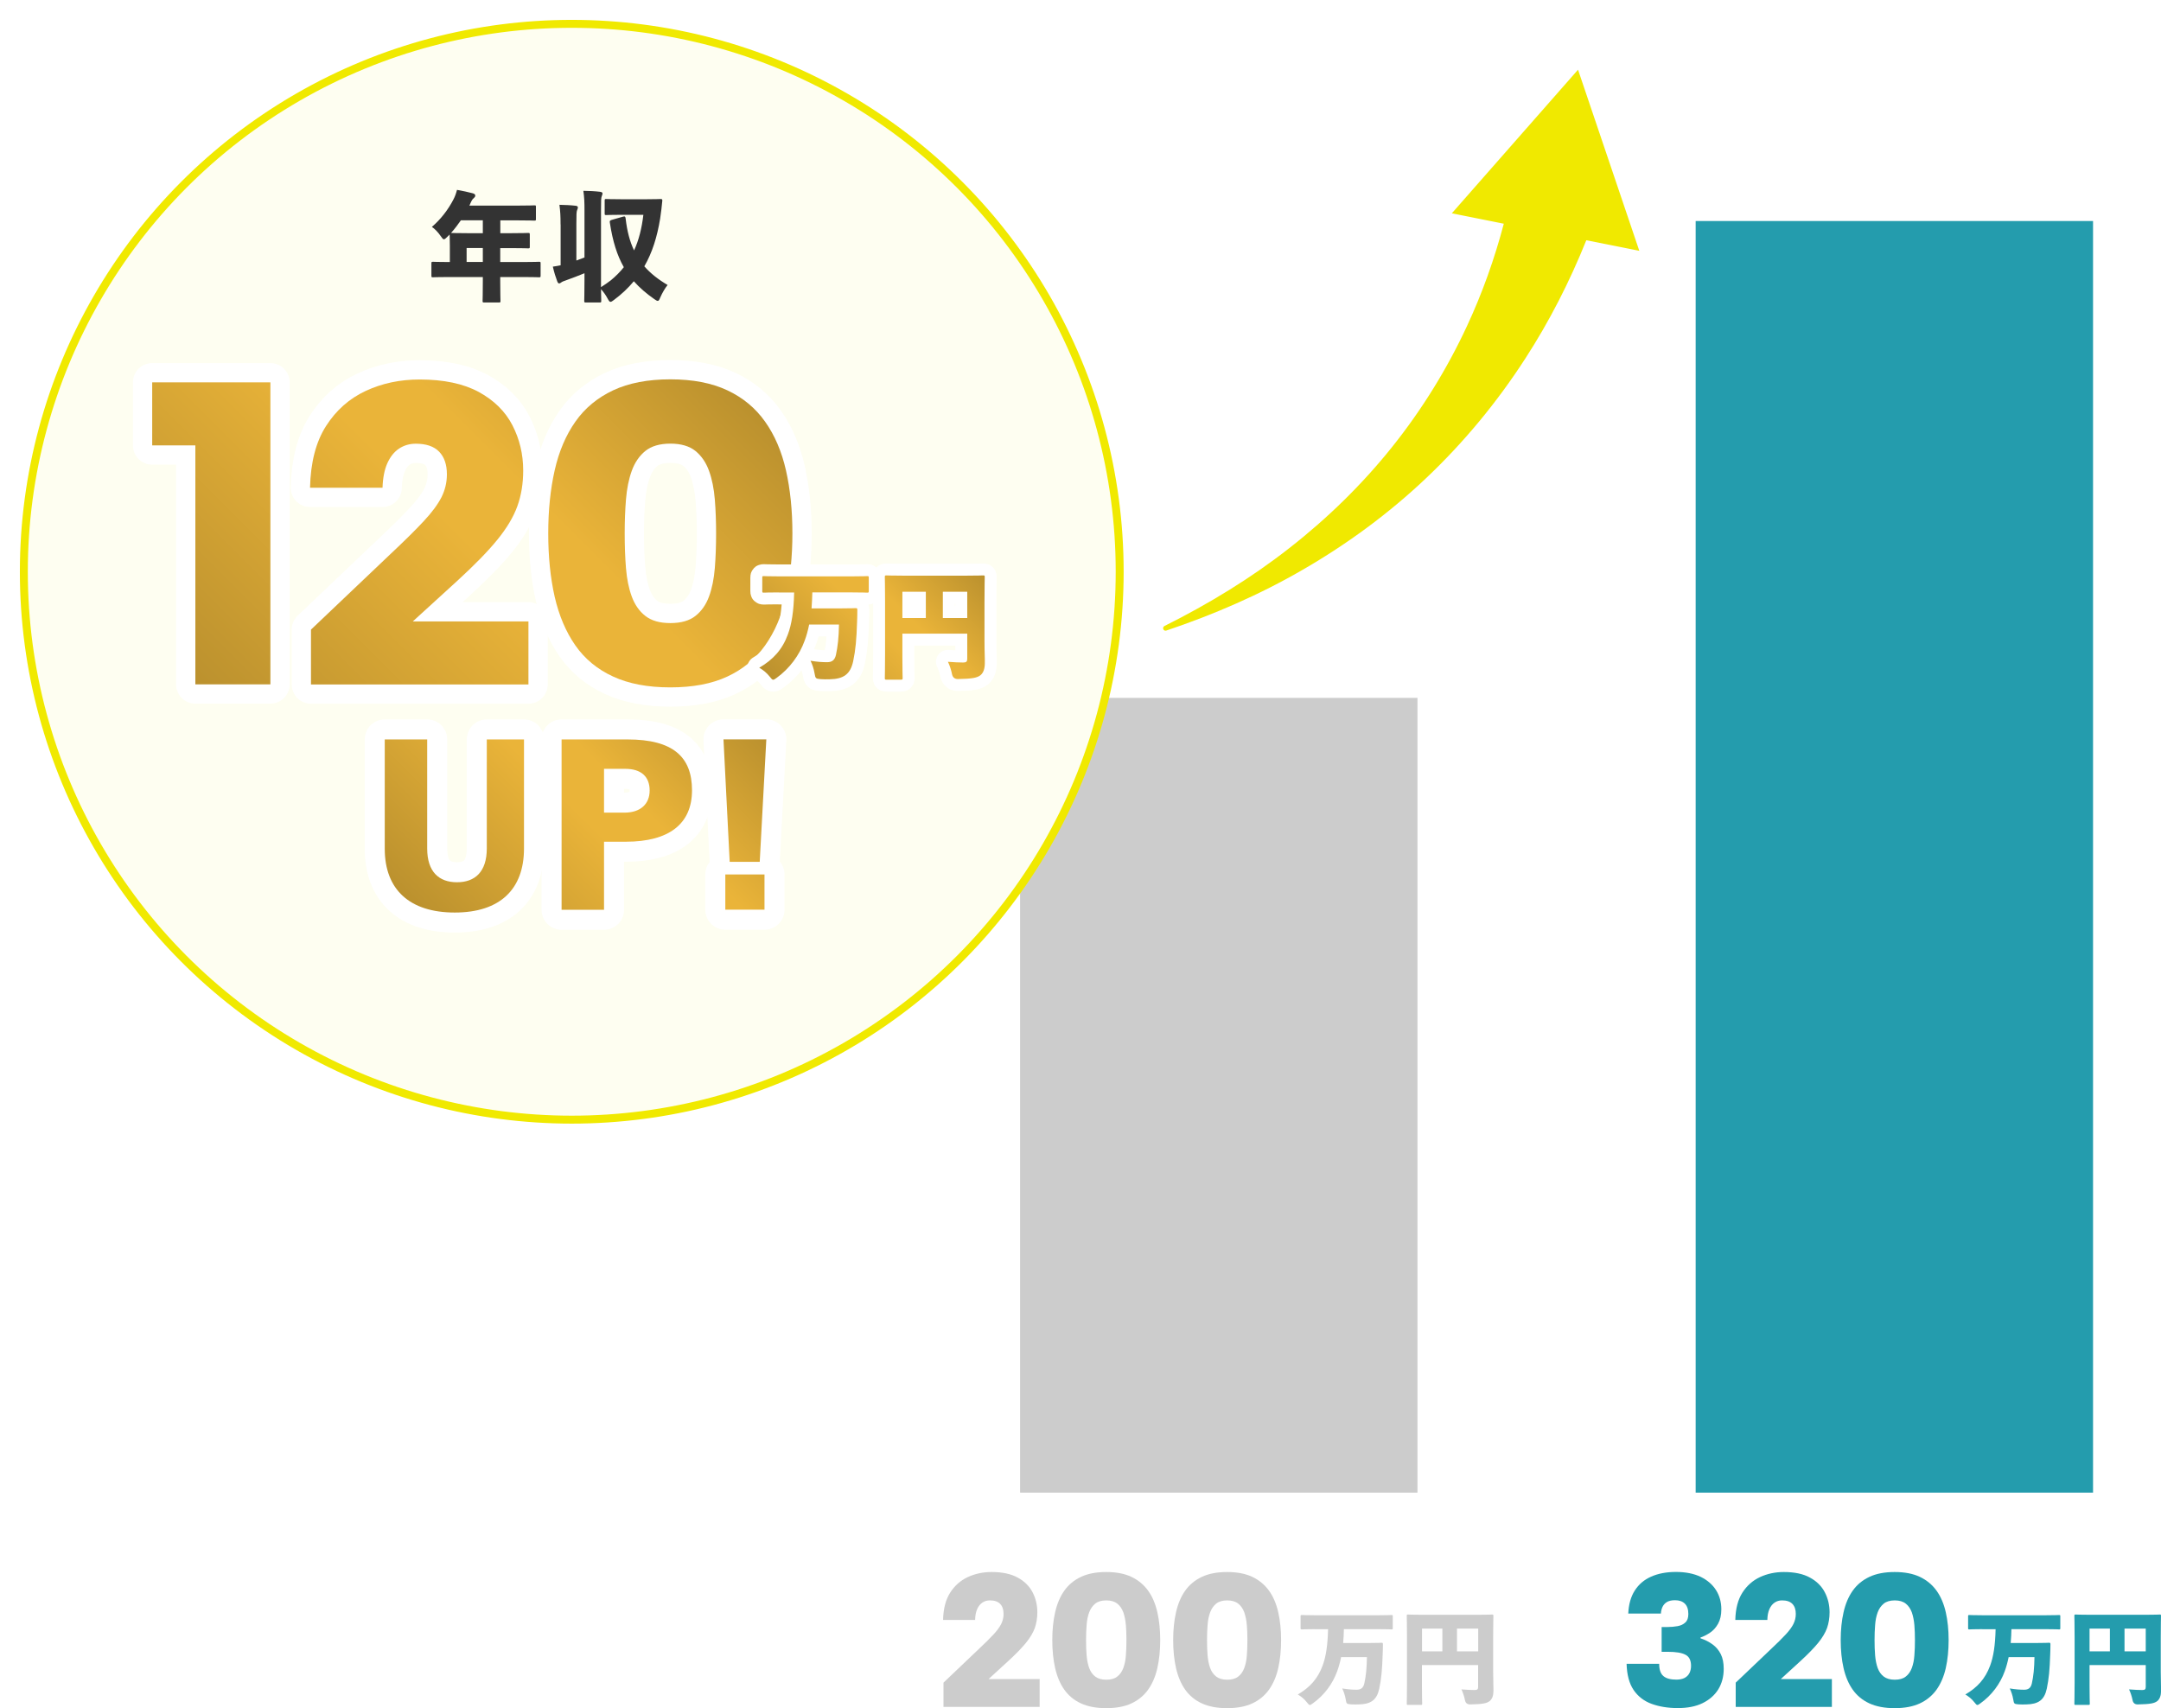 <?xml version="1.0" encoding="UTF-8"?>
<svg id="_レイヤー_2" data-name="レイヤー 2" xmlns="http://www.w3.org/2000/svg" xmlns:xlink="http://www.w3.org/1999/xlink" viewBox="0 0 271.9 214.93">
  <defs>
    <style>
      .cls-1 {
        fill: #f0e900;
      }

      .cls-2 {
        fill: #fefef1;
        filter: url(#drop-shadow-1);
        stroke: #f0e900;
        stroke-miterlimit: 10;
      }

      .cls-3 {
        fill: url(#_名称未設定グラデーション_51-6);
      }

      .cls-4 {
        fill: url(#_名称未設定グラデーション_51-4);
      }

      .cls-5 {
        fill: url(#_名称未設定グラデーション_51-5);
      }

      .cls-6 {
        fill: url(#_名称未設定グラデーション_51-2);
      }

      .cls-7 {
        fill: url(#_名称未設定グラデーション_51-3);
      }

      .cls-8 {
        fill: #ccc;
      }

      .cls-9 {
        stroke-width: 5.04px;
      }

      .cls-9, .cls-10, .cls-11 {
        fill: none;
        stroke: #fff;
        stroke-linecap: round;
        stroke-linejoin: round;
      }

      .cls-10 {
        stroke-width: 4.85px;
      }

      .cls-11 {
        stroke-width: 3px;
      }

      .cls-12 {
        fill: #249cad;
      }

      .cls-13 {
        fill: #333;
      }

      .cls-14 {
        fill: url(#_名称未設定グラデーション_51);
      }
    </style>
    <filter id="drop-shadow-1" x="0" y="0" width="140.88" height="140.88" filterUnits="userSpaceOnUse">
      <feOffset dx="3" dy="3"/>
      <feGaussianBlur result="blur" stdDeviation="0"/>
      <feFlood flood-color="#f0e900" flood-opacity="1"/>
      <feComposite in2="blur" operator="in"/>
      <feComposite in="SourceGraphic"/>
    </filter>
    <linearGradient id="_名称未設定グラデーション_51" data-name="名称未設定グラデーション 51" x1="30.48" y1="92.01" x2="82.96" y2="39.53" gradientUnits="userSpaceOnUse">
      <stop offset="0" stop-color="#bb912e"/>
      <stop offset=".5" stop-color="#eab439"/>
      <stop offset=".63" stop-color="#eab439"/>
      <stop offset="1" stop-color="#bb912e"/>
    </linearGradient>
    <linearGradient id="_名称未設定グラデーション_51-2" data-name="名称未設定グラデーション 51" x1="99.97" y1="88.44" x2="119.92" y2="68.49" xlink:href="#_名称未設定グラデーション_51"/>
    <linearGradient id="_名称未設定グラデーション_51-3" data-name="名称未設定グラデーション 51" x1="99.97" y1="88.44" x2="119.92" y2="68.49" xlink:href="#_名称未設定グラデーション_51"/>
    <linearGradient id="_名称未設定グラデーション_51-4" data-name="名称未設定グラデーション 51" x1="56.99" y1="119.06" x2="89.71" y2="86.33" xlink:href="#_名称未設定グラデーション_51"/>
    <linearGradient id="_名称未設定グラデーション_51-5" data-name="名称未設定グラデーション 51" x1="56.99" y1="119.06" x2="89.71" y2="86.33" xlink:href="#_名称未設定グラデーション_51"/>
    <linearGradient id="_名称未設定グラデーション_51-6" data-name="名称未設定グラデーション 51" x1="56.99" y1="119.06" x2="89.71" y2="86.33" xlink:href="#_名称未設定グラデーション_51"/>
  </defs>
  <g id="_レイヤー_1-2" data-name="レイヤー 1">
    <rect class="cls-8" x="128.35" y="87.81" width="50" height="100"/>
    <rect class="cls-12" x="213.35" y="27.81" width="50" height="160"/>
    <g>
      <g>
        <path class="cls-12" d="M204.87,203.05c.05-1.17.32-2.14.82-2.92.5-.78,1.18-1.36,2.06-1.75.88-.39,1.92-.59,3.12-.59s2.27.21,3.12.62c.85.42,1.49.98,1.93,1.68.44.7.66,1.5.66,2.4,0,.74-.14,1.34-.41,1.82-.27.48-.61.86-1.02,1.13-.41.27-.8.47-1.19.6v.1c.58.19,1.08.45,1.52.77.44.32.78.73,1.03,1.22.25.5.37,1.11.37,1.85,0,.98-.23,1.84-.68,2.58-.46.74-1.12,1.32-1.98,1.74-.86.42-1.9.62-3.12.62s-2.33-.18-3.29-.53-1.72-.94-2.27-1.75c-.55-.82-.84-1.91-.88-3.29h4.1c0,.74.18,1.25.54,1.55.36.3.9.44,1.62.44.4,0,.74-.07,1.01-.2.27-.14.48-.33.62-.59.14-.26.22-.57.22-.94,0-.69-.23-1.16-.7-1.4-.46-.25-1.21-.37-2.23-.37h-.77v-3.12h.77c.43,0,.84-.04,1.24-.11.39-.07.72-.22.97-.46.26-.23.38-.59.38-1.07,0-.58-.15-1.01-.44-1.3-.3-.29-.71-.43-1.24-.43-.43,0-.77.08-1.02.23-.25.15-.43.36-.55.61-.12.26-.19.54-.2.84h-4.13Z"/>
        <path class="cls-12" d="M218.4,211.71l4.39-4.18c.8-.75,1.43-1.37,1.88-1.86.46-.49.78-.93.98-1.33.2-.4.3-.82.3-1.27,0-.54-.14-.96-.43-1.26-.29-.3-.72-.44-1.3-.44-.35,0-.66.09-.94.28-.27.18-.49.46-.65.82-.16.36-.25.81-.26,1.36h-4.03c.03-1.41.33-2.55.89-3.43s1.3-1.53,2.21-1.96c.91-.42,1.91-.64,3-.64,1.34,0,2.44.23,3.29.7.85.46,1.47,1.08,1.87,1.85.4.77.6,1.61.6,2.52,0,.72-.11,1.38-.32,1.98-.22.6-.59,1.22-1.12,1.87-.53.65-1.27,1.41-2.23,2.29l-2.47,2.26h6.43v3.5h-12.1v-3.05Z"/>
        <path class="cls-12" d="M231.6,206.36c0-1.28.12-2.45.36-3.5.24-1.06.62-1.96,1.15-2.71.53-.75,1.23-1.33,2.1-1.74.87-.41,1.93-.61,3.18-.61s2.3.2,3.17.61c.86.41,1.56.99,2.1,1.74.54.75.92,1.66,1.16,2.71.24,1.06.36,2.22.36,3.5s-.12,2.47-.36,3.53-.63,1.96-1.16,2.71c-.54.75-1.24,1.33-2.1,1.73-.86.4-1.92.6-3.17.6s-2.31-.2-3.18-.6c-.87-.4-1.57-.98-2.1-1.73-.53-.75-.91-1.66-1.15-2.71s-.36-2.23-.36-3.53ZM240.94,206.36c0-.66-.02-1.28-.07-1.88-.05-.6-.16-1.13-.32-1.6-.17-.46-.42-.83-.76-1.1s-.8-.41-1.39-.41-1.06.14-1.39.41-.59.64-.76,1.1c-.17.46-.28,1-.32,1.6-.05.6-.07,1.23-.07,1.88,0,.69.02,1.33.07,1.93.05.6.16,1.13.32,1.58.17.46.42.82.76,1.08.34.26.8.4,1.39.4s1.06-.13,1.39-.4c.34-.26.59-.62.76-1.08.17-.46.28-.98.32-1.58.05-.6.07-1.24.07-1.93Z"/>
      </g>
      <g>
        <path class="cls-12" d="M249.42,204.99c-1.13,0-1.52.03-1.61.03-.17,0-.18-.01-.18-.17v-1.47c0-.16.01-.17.18-.17.09,0,.48.03,1.61.03h8.03c1.13,0,1.52-.03,1.61-.03.16,0,.17.01.17.17v1.47c0,.16-.01.17-.17.17-.09,0-.48-.03-1.61-.03h-4.37c-.01.58-.04,1.16-.09,1.74h3.26c1.09,0,1.47-.03,1.55-.03.17,0,.19.03.19.2,0,.36-.01.91-.03,1.26-.06,1.94-.17,3.08-.43,4.32-.31,1.44-1.07,1.95-2.59,1.98-.36.01-.68.01-.99-.01-.52-.05-.55-.06-.64-.62-.09-.53-.26-1.01-.44-1.38.75.12,1.26.16,1.81.16.49,0,.83-.18.97-.79.2-.88.31-1.9.33-3.31h-3.25c-.13.64-.29,1.22-.49,1.77-.57,1.59-1.65,3.04-3.06,4.04-.18.13-.29.21-.38.21-.1,0-.2-.1-.38-.34-.36-.46-.75-.75-1.14-.98,1.51-.88,2.51-1.98,3.12-3.63.42-1.12.64-2.55.69-4.58h-1.69Z"/>
        <path class="cls-12" d="M262.91,209.5v2.64c0,1.36.03,2.12.03,2.2,0,.17-.01.18-.2.18h-1.56c-.17,0-.18-.01-.18-.18,0-.09.03-1,.03-2.65v-5.68c0-1.65-.03-2.59-.03-2.68,0-.17.01-.18.18-.18.09,0,.52.03,1.72.03h7.11c1.2,0,1.62-.03,1.72-.03.16,0,.17.01.17.18,0,.09-.03,1.07-.03,2.76v4.25c0,1.22.05,1.96.04,2.43-.01.58-.16,1.01-.48,1.27-.35.27-.83.39-2.46.42q-.55,0-.65-.55c-.09-.45-.26-.97-.44-1.34.69.05,1.24.08,1.66.08.34,0,.44-.1.44-.4v-2.74h-7.07ZM265.47,204.92h-2.56v2.86h2.56v-2.86ZM269.98,207.78v-2.86h-2.67v2.86h2.67Z"/>
      </g>
    </g>
    <g>
      <g>
        <path class="cls-8" d="M118.72,211.71l4.39-4.18c.8-.75,1.43-1.37,1.88-1.86.46-.49.78-.93.98-1.33.2-.4.3-.82.3-1.27,0-.54-.14-.96-.43-1.26-.29-.3-.72-.44-1.3-.44-.35,0-.66.09-.94.28-.27.18-.49.46-.65.82-.16.36-.25.81-.26,1.36h-4.03c.03-1.41.33-2.55.89-3.43s1.3-1.53,2.21-1.96c.91-.42,1.91-.64,3-.64,1.34,0,2.44.23,3.29.7.85.46,1.47,1.08,1.87,1.85.4.77.6,1.61.6,2.52,0,.72-.11,1.38-.32,1.98-.22.6-.59,1.22-1.12,1.87-.53.65-1.27,1.41-2.23,2.29l-2.47,2.26h6.43v3.5h-12.1v-3.05Z"/>
        <path class="cls-8" d="M132.4,206.36c0-1.28.12-2.45.36-3.5.24-1.06.62-1.96,1.15-2.71.53-.75,1.23-1.33,2.1-1.74.87-.41,1.93-.61,3.18-.61s2.3.2,3.17.61c.86.41,1.56.99,2.1,1.74.54.75.92,1.66,1.16,2.71.24,1.06.36,2.22.36,3.5s-.12,2.47-.36,3.53-.63,1.96-1.16,2.71c-.54.75-1.24,1.33-2.1,1.73-.86.4-1.92.6-3.17.6s-2.31-.2-3.18-.6c-.87-.4-1.57-.98-2.1-1.73-.53-.75-.91-1.66-1.15-2.71s-.36-2.23-.36-3.53ZM141.73,206.36c0-.66-.02-1.28-.07-1.88-.05-.6-.16-1.13-.32-1.6-.17-.46-.42-.83-.76-1.1s-.8-.41-1.39-.41-1.06.14-1.39.41-.59.64-.76,1.1c-.17.46-.28,1-.32,1.6-.05.6-.07,1.23-.07,1.88,0,.69.02,1.33.07,1.93.05.6.16,1.13.32,1.58.17.46.42.82.76,1.08.34.26.8.4,1.39.4s1.06-.13,1.39-.4c.34-.26.59-.62.76-1.08.17-.46.28-.98.32-1.58.05-.6.07-1.24.07-1.93Z"/>
        <path class="cls-8" d="M147.61,206.36c0-1.28.12-2.45.36-3.5.24-1.06.62-1.96,1.15-2.71.53-.75,1.23-1.33,2.1-1.74.87-.41,1.93-.61,3.18-.61s2.3.2,3.17.61c.86.41,1.56.99,2.1,1.74.54.75.92,1.66,1.16,2.71.24,1.06.36,2.22.36,3.5s-.12,2.47-.36,3.53-.63,1.96-1.16,2.71c-.54.75-1.24,1.33-2.1,1.73-.86.4-1.92.6-3.17.6s-2.31-.2-3.18-.6c-.87-.4-1.57-.98-2.1-1.73-.53-.75-.91-1.66-1.15-2.71s-.36-2.23-.36-3.53ZM156.95,206.36c0-.66-.02-1.28-.07-1.88-.05-.6-.16-1.13-.32-1.6-.17-.46-.42-.83-.76-1.1s-.8-.41-1.39-.41-1.06.14-1.39.41-.59.64-.76,1.1c-.17.46-.28,1-.32,1.6-.05.6-.07,1.23-.07,1.88,0,.69.02,1.33.07,1.93.05.6.16,1.13.32,1.58.17.46.42.82.76,1.08.34.26.8.4,1.39.4s1.06-.13,1.39-.4c.34-.26.59-.62.76-1.08.17-.46.28-.98.32-1.58.05-.6.07-1.24.07-1.93Z"/>
      </g>
      <g>
        <path class="cls-8" d="M165.43,204.99c-1.13,0-1.52.03-1.61.03-.17,0-.18-.01-.18-.17v-1.47c0-.16.01-.17.18-.17.09,0,.48.03,1.61.03h8.03c1.13,0,1.52-.03,1.61-.03.16,0,.17.01.17.17v1.47c0,.16-.01.17-.17.17-.09,0-.48-.03-1.61-.03h-4.37c-.01.58-.04,1.16-.09,1.74h3.26c1.09,0,1.47-.03,1.55-.03.17,0,.19.03.19.2,0,.36-.01.91-.03,1.26-.06,1.94-.17,3.08-.43,4.32-.31,1.44-1.07,1.95-2.59,1.98-.36.01-.68.01-.99-.01-.52-.05-.55-.06-.64-.62-.09-.53-.26-1.01-.44-1.38.75.12,1.26.16,1.81.16.49,0,.83-.18.97-.79.2-.88.31-1.9.33-3.31h-3.25c-.13.64-.29,1.22-.49,1.77-.57,1.59-1.65,3.04-3.06,4.04-.18.13-.29.21-.38.21-.1,0-.2-.1-.38-.34-.36-.46-.75-.75-1.14-.98,1.51-.88,2.51-1.98,3.12-3.63.42-1.12.64-2.55.69-4.58h-1.69Z"/>
        <path class="cls-8" d="M178.91,209.5v2.64c0,1.36.03,2.12.03,2.2,0,.17-.01.18-.2.18h-1.56c-.17,0-.18-.01-.18-.18,0-.09.03-1,.03-2.65v-5.68c0-1.65-.03-2.59-.03-2.68,0-.17.01-.18.18-.18.09,0,.52.03,1.72.03h7.11c1.2,0,1.62-.03,1.72-.03.16,0,.17.01.17.18,0,.09-.03,1.07-.03,2.76v4.25c0,1.22.05,1.96.04,2.43-.01.58-.16,1.01-.48,1.27-.35.27-.83.39-2.46.42q-.55,0-.65-.55c-.09-.45-.26-.97-.44-1.34.69.05,1.24.08,1.66.08.34,0,.44-.1.44-.4v-2.74h-7.07ZM181.48,204.92h-2.56v2.86h2.56v-2.86ZM185.99,207.78v-2.86h-2.67v2.86h2.67Z"/>
      </g>
    </g>
    <path class="cls-1" d="M179.45,60.15c4.71-4.46,8.91-9.53,12.48-15.06,3.02-4.66,5.57-9.66,7.66-14.86l6.67,1.33-7.71-22.79-15.88,18.07,6.54,1.31c-1.16,4.39-2.69,8.7-4.62,12.85-2.49,5.37-5.64,10.49-9.4,15.2-3.76,4.71-8.13,8.99-12.96,12.76-4.83,3.79-10.14,7.02-15.72,9.81h0c-.14.07-.2.23-.15.38.05.16.23.25.39.19,5.94-2,11.77-4.51,17.28-7.72,5.51-3.19,10.73-7.02,15.43-11.48Z"/>
    <g>
      <circle class="cls-2" cx="68.94" cy="68.94" r="68.94"/>
      <g>
        <g>
          <path class="cls-10" d="M24.58,56.04h-5.43v-7.93h14.87v38h-9.44v-30.07Z"/>
          <path class="cls-10" d="M39.13,79.22l9.93-9.44c1.81-1.7,3.23-3.1,4.26-4.21,1.03-1.1,1.77-2.11,2.23-3.01.45-.9.68-1.86.68-2.88,0-1.23-.33-2.18-.98-2.85-.65-.67-1.63-1-2.93-1-.8,0-1.5.21-2.12.62-.62.42-1.1,1.03-1.47,1.85-.36.81-.56,1.84-.6,3.07h-9.12c.07-3.18.74-5.77,2.01-7.76,1.27-1.99,2.93-3.46,4.99-4.42,2.06-.96,4.32-1.44,6.79-1.44,3.04,0,5.52.53,7.44,1.57,1.92,1.05,3.33,2.44,4.23,4.18.9,1.74,1.36,3.64,1.36,5.7,0,1.63-.24,3.12-.73,4.48-.49,1.36-1.33,2.77-2.52,4.23-1.19,1.47-2.88,3.19-5.05,5.18l-5.59,5.1h14.55v7.93h-27.36v-6.89Z"/>
          <path class="cls-10" d="M68.98,67.11c0-2.89.27-5.54.81-7.93.54-2.39,1.41-4.43,2.61-6.13,1.19-1.7,2.78-3.01,4.75-3.94,1.97-.92,4.37-1.38,7.19-1.38s5.21.46,7.17,1.38,3.54,2.23,4.75,3.94c1.21,1.7,2.09,3.75,2.63,6.13.54,2.39.81,5.03.81,7.93s-.27,5.59-.81,7.98c-.54,2.39-1.42,4.43-2.63,6.13-1.21,1.7-2.8,3-4.75,3.91-1.95.91-4.34,1.36-7.17,1.36s-5.22-.45-7.19-1.36c-1.97-.9-3.56-2.21-4.75-3.91-1.19-1.7-2.06-3.75-2.61-6.13-.54-2.39-.81-5.05-.81-7.98ZM90.1,67.11c0-1.48-.05-2.9-.16-4.26-.11-1.36-.35-2.56-.73-3.61-.38-1.05-.95-1.88-1.71-2.5-.76-.61-1.81-.92-3.15-.92s-2.39.31-3.15.92c-.76.62-1.33,1.45-1.71,2.5-.38,1.05-.62,2.25-.73,3.61-.11,1.36-.16,2.78-.16,4.26,0,1.56.05,3.01.16,4.37.11,1.36.35,2.55.73,3.58.38,1.03.95,1.85,1.71,2.44.76.6,1.81.9,3.15.9s2.39-.3,3.15-.9c.76-.6,1.33-1.41,1.71-2.44.38-1.03.62-2.23.73-3.58.11-1.36.16-2.81.16-4.37Z"/>
        </g>
        <g>
          <path class="cls-14" d="M24.58,56.04h-5.43v-7.93h14.87v38h-9.44v-30.07Z"/>
          <path class="cls-14" d="M39.13,79.22l9.93-9.44c1.81-1.7,3.23-3.1,4.26-4.21,1.03-1.1,1.77-2.11,2.23-3.01.45-.9.68-1.86.68-2.88,0-1.23-.33-2.18-.98-2.85-.65-.67-1.63-1-2.93-1-.8,0-1.5.21-2.12.62-.62.42-1.1,1.03-1.47,1.85-.36.81-.56,1.84-.6,3.07h-9.12c.07-3.18.74-5.77,2.01-7.76,1.27-1.99,2.93-3.46,4.99-4.42,2.06-.96,4.32-1.44,6.79-1.44,3.04,0,5.52.53,7.44,1.57,1.92,1.05,3.33,2.44,4.23,4.18.9,1.74,1.36,3.64,1.36,5.7,0,1.63-.24,3.12-.73,4.48-.49,1.36-1.33,2.77-2.52,4.23-1.19,1.47-2.88,3.19-5.05,5.18l-5.59,5.1h14.55v7.93h-27.36v-6.89Z"/>
          <path class="cls-14" d="M68.98,67.11c0-2.89.27-5.54.81-7.93.54-2.39,1.41-4.43,2.61-6.13,1.19-1.7,2.78-3.01,4.75-3.94,1.97-.92,4.37-1.38,7.19-1.38s5.21.46,7.17,1.38,3.54,2.23,4.75,3.94c1.21,1.7,2.09,3.75,2.63,6.13.54,2.39.81,5.03.81,7.93s-.27,5.59-.81,7.98c-.54,2.39-1.42,4.43-2.63,6.13-1.21,1.7-2.8,3-4.75,3.91-1.95.91-4.34,1.36-7.17,1.36s-5.22-.45-7.19-1.36c-1.97-.9-3.56-2.21-4.75-3.91-1.19-1.7-2.06-3.75-2.61-6.13-.54-2.39-.81-5.05-.81-7.98ZM90.1,67.11c0-1.48-.05-2.9-.16-4.26-.11-1.36-.35-2.56-.73-3.61-.38-1.05-.95-1.88-1.71-2.5-.76-.61-1.81-.92-3.15-.92s-2.39.31-3.15.92c-.76.62-1.33,1.45-1.71,2.5-.38,1.05-.62,2.25-.73,3.61-.11,1.36-.16,2.78-.16,4.26,0,1.56.05,3.01.16,4.37.11,1.36.35,2.55.73,3.58.38,1.03.95,1.85,1.71,2.44.76.6,1.81.9,3.15.9s2.39-.3,3.15-.9c.76-.6,1.33-1.41,1.71-2.44.38-1.03.62-2.23.73-3.58.11-1.36.16-2.81.16-4.37Z"/>
        </g>
      </g>
      <g>
        <g>
          <path class="cls-11" d="M97.98,74.54c-1.3,0-1.75.03-1.86.03-.2,0-.21-.02-.21-.2v-1.69c0-.18.01-.19.21-.19.1,0,.55.03,1.86.03h9.27c1.3,0,1.75-.03,1.86-.03.18,0,.2.02.2.19v1.69c0,.18-.02.2-.2.2-.1,0-.55-.03-1.86-.03h-5.04c-.02.68-.05,1.33-.1,2.01h3.76c1.26,0,1.69-.03,1.78-.03.19,0,.22.03.22.23,0,.42-.01,1.05-.03,1.46-.07,2.23-.19,3.55-.49,4.98-.36,1.67-1.23,2.25-2.98,2.28-.42.01-.78.01-1.14-.02-.6-.06-.63-.08-.74-.72-.1-.61-.3-1.17-.51-1.59.87.14,1.46.18,2.08.18.57,0,.96-.21,1.12-.92.22-1.02.36-2.19.38-3.82h-3.75c-.15.73-.33,1.41-.57,2.04-.66,1.83-1.91,3.51-3.52,4.67-.21.15-.33.24-.44.24-.12,0-.22-.12-.43-.39-.42-.52-.87-.87-1.32-1.12,1.74-1.02,2.9-2.28,3.6-4.19.48-1.29.74-2.94.79-5.28h-1.95Z"/>
          <path class="cls-11" d="M113.54,79.74v3.04c0,1.57.03,2.44.03,2.53,0,.19-.02.21-.23.21h-1.8c-.19,0-.21-.02-.21-.21,0-.1.03-1.15.03-3.06v-6.55c0-1.9-.03-2.98-.03-3.09,0-.19.02-.21.21-.21.11,0,.6.03,1.98.03h8.2c1.38,0,1.87-.03,1.98-.03.18,0,.2.02.2.21,0,.1-.03,1.23-.03,3.18v4.9c0,1.41.06,2.26.04,2.8-.01.67-.18,1.17-.55,1.47-.41.31-.96.45-2.83.48q-.63,0-.75-.63c-.1-.52-.3-1.12-.51-1.54.79.06,1.42.09,1.92.09.39,0,.51-.12.51-.47v-3.16h-8.16ZM116.49,74.46h-2.95v3.3h2.95v-3.3ZM121.7,77.76v-3.3h-3.07v3.3h3.07Z"/>
        </g>
        <g>
          <path class="cls-6" d="M97.98,74.54c-1.3,0-1.75.03-1.86.03-.2,0-.21-.02-.21-.2v-1.69c0-.18.01-.19.21-.19.1,0,.55.03,1.86.03h9.27c1.3,0,1.75-.03,1.86-.03.18,0,.2.02.2.19v1.69c0,.18-.02.2-.2.2-.1,0-.55-.03-1.86-.03h-5.04c-.02.68-.05,1.33-.1,2.01h3.76c1.26,0,1.69-.03,1.78-.03.19,0,.22.03.22.23,0,.42-.01,1.05-.03,1.46-.07,2.23-.19,3.55-.49,4.98-.36,1.67-1.23,2.25-2.98,2.28-.42.01-.78.01-1.14-.02-.6-.06-.63-.08-.74-.72-.1-.61-.3-1.17-.51-1.59.87.14,1.46.18,2.08.18.57,0,.96-.21,1.12-.92.22-1.02.36-2.19.38-3.82h-3.75c-.15.73-.33,1.41-.57,2.04-.66,1.83-1.91,3.51-3.52,4.67-.21.15-.33.24-.44.24-.12,0-.22-.12-.43-.39-.42-.52-.87-.87-1.32-1.12,1.74-1.02,2.9-2.28,3.6-4.19.48-1.29.74-2.94.79-5.28h-1.95Z"/>
          <path class="cls-7" d="M113.54,79.74v3.04c0,1.57.03,2.44.03,2.53,0,.19-.02.21-.23.21h-1.8c-.19,0-.21-.02-.21-.21,0-.1.03-1.15.03-3.06v-6.55c0-1.9-.03-2.98-.03-3.09,0-.19.02-.21.21-.21.11,0,.6.03,1.98.03h8.2c1.38,0,1.87-.03,1.98-.03.18,0,.2.02.2.21,0,.1-.03,1.23-.03,3.18v4.9c0,1.41.06,2.26.04,2.8-.01.67-.18,1.17-.55,1.47-.41.31-.96.45-2.83.48q-.63,0-.75-.63c-.1-.52-.3-1.12-.51-1.54.79.06,1.42.09,1.92.09.39,0,.51-.12.51-.47v-3.16h-8.16ZM116.49,74.46h-2.95v3.3h2.95v-3.3ZM121.7,77.76v-3.3h-3.07v3.3h3.07Z"/>
        </g>
      </g>
      <g>
        <g>
          <path class="cls-9" d="M65.93,106.76c0,5.16-3.05,8.06-8.71,8.06s-8.81-2.87-8.81-8.03v-13.75h5.34v13.72c0,2.95,1.49,4.25,3.75,4.25s3.75-1.31,3.75-4.25v-13.72h4.68v13.72Z"/>
          <path class="cls-9" d="M78.94,93.04c5.74,0,8.13,2.19,8.13,6.4s-2.87,6.47-8.33,6.47h-2.74v8.56h-5.34v-21.43h8.28ZM76,102.25h2.57c1.99,0,3.17-1.06,3.17-2.79s-1.06-2.72-3.05-2.72h-2.69v5.51Z"/>
          <path class="cls-9" d="M95.59,108.44h-3.78l-.78-15.41h5.39l-.83,15.41ZM96.19,114.46h-4.93v-4.43h4.93v4.43Z"/>
        </g>
        <g>
          <path class="cls-4" d="M65.93,106.76c0,5.16-3.05,8.06-8.71,8.06s-8.81-2.87-8.81-8.03v-13.75h5.34v13.72c0,2.95,1.49,4.25,3.75,4.25s3.75-1.31,3.75-4.25v-13.72h4.68v13.72Z"/>
          <path class="cls-5" d="M78.94,93.04c5.74,0,8.13,2.19,8.13,6.4s-2.87,6.47-8.33,6.47h-2.74v8.56h-5.34v-21.43h8.28ZM76,102.25h2.57c1.99,0,3.17-1.06,3.17-2.79s-1.06-2.72-3.05-2.72h-2.69v5.51Z"/>
          <path class="cls-3" d="M95.59,108.44h-3.78l-.78-15.41h5.39l-.83,15.41ZM96.19,114.46h-4.93v-4.43h4.93v4.43Z"/>
        </g>
      </g>
      <g>
        <path class="cls-13" d="M62.94,29.34h1.47c1.46,0,1.95-.03,2.04-.03.19,0,.21.02.21.2v1.53c0,.19-.02.21-.21.21-.09,0-.58-.03-2.04-.03h-1.47v1.75h3.06c1.27,0,1.72-.03,1.81-.03.2,0,.21.02.21.2v1.54c0,.2-.02.21-.21.21-.09,0-.54-.03-1.81-.03h-3.06v.53c0,1.51.03,2.37.03,2.46,0,.2-.01.21-.2.21h-1.83c-.21,0-.22-.01-.22-.21,0-.1.03-.94.03-2.46v-.53h-4.45c-1.27,0-1.72.03-1.81.03-.2,0-.21-.01-.21-.21v-1.54c0-.18.02-.2.21-.2.09,0,.54.03,1.81.03h.3v-2.05c0-.85-.03-1.3-.03-1.41l-.28.28c-.21.21-.33.32-.44.32-.12,0-.21-.14-.39-.39-.33-.49-.76-.93-1.12-1.17,1.11-.95,2.05-2.17,2.71-3.45.2-.38.34-.78.45-1.21.68.12,1.38.27,1.94.42.24.06.36.15.36.3s-.09.23-.21.34c-.12.1-.21.21-.36.54-.06.12-.1.25-.17.38h6.12c1.44,0,1.95-.03,2.04-.03.2,0,.21.01.21.19v1.52c0,.19-.01.21-.21.21-.09,0-.6-.03-2.04-.03h-2.23v1.62ZM57.99,27.72c-.38.55-.79,1.09-1.24,1.59.14,0,.66.03,2.1.03h1.9v-1.62h-2.76ZM58.71,31.21v1.75h2.04v-1.75h-2.04Z"/>
        <path class="cls-13" d="M70.53,28.24c0-1.08-.03-1.59-.14-2.47.73.02,1.35.04,2.05.12.16.01.27.1.27.19,0,.14-.04.23-.09.34-.09.2-.1.57-.1,1.77v4.59c.34-.12.67-.24,1.02-.38v-5.92c0-1.08-.02-1.59-.14-2.47.73.01,1.42.04,2.08.12.23.03.33.1.33.2,0,.14-.04.21-.09.33-.09.22-.1.58-.1,1.78v9.69c.42-.27.84-.55,1.25-.87.58-.48,1.14-1.03,1.62-1.64-.84-1.47-1.4-3.25-1.75-5.56-.05-.25-.02-.31.22-.39l1.43-.41c.25-.07.3,0,.33.25.18,1.56.52,2.88,1.06,4,.6-1.3.97-2.79,1.17-4.48h-2.83c-1.29,0-1.72.03-1.83.03-.2,0-.21-.01-.21-.21v-1.6c0-.2.02-.21.21-.21.1,0,.54.03,1.83.03h3.28c1.2,0,1.6-.03,1.71-.03.19,0,.24.04.22.24-.06.61-.15,1.48-.27,2.23-.38,2.32-1,4.29-1.99,6,.76.87,1.72,1.64,2.93,2.35-.32.39-.66.97-.92,1.56-.12.3-.2.44-.31.44-.1,0-.23-.07-.44-.22-1.02-.71-1.86-1.44-2.58-2.25-.71.85-1.54,1.64-2.5,2.35-.21.16-.33.24-.44.24-.12,0-.21-.14-.38-.45-.23-.43-.51-.82-.81-1.14.02.89.03,1.4.03,1.46,0,.19-.01.21-.21.21h-1.72c-.2,0-.21-.02-.21-.21,0-.1.03-1.01.03-2.62v-.85c-.74.3-1.5.6-2.32.89-.23.07-.5.18-.61.27-.1.09-.18.12-.26.12-.1,0-.16-.07-.24-.27-.19-.5-.38-1.09-.55-1.84.38-.06.69-.1.98-.17v-5.13Z"/>
      </g>
    </g>
  </g>
</svg>